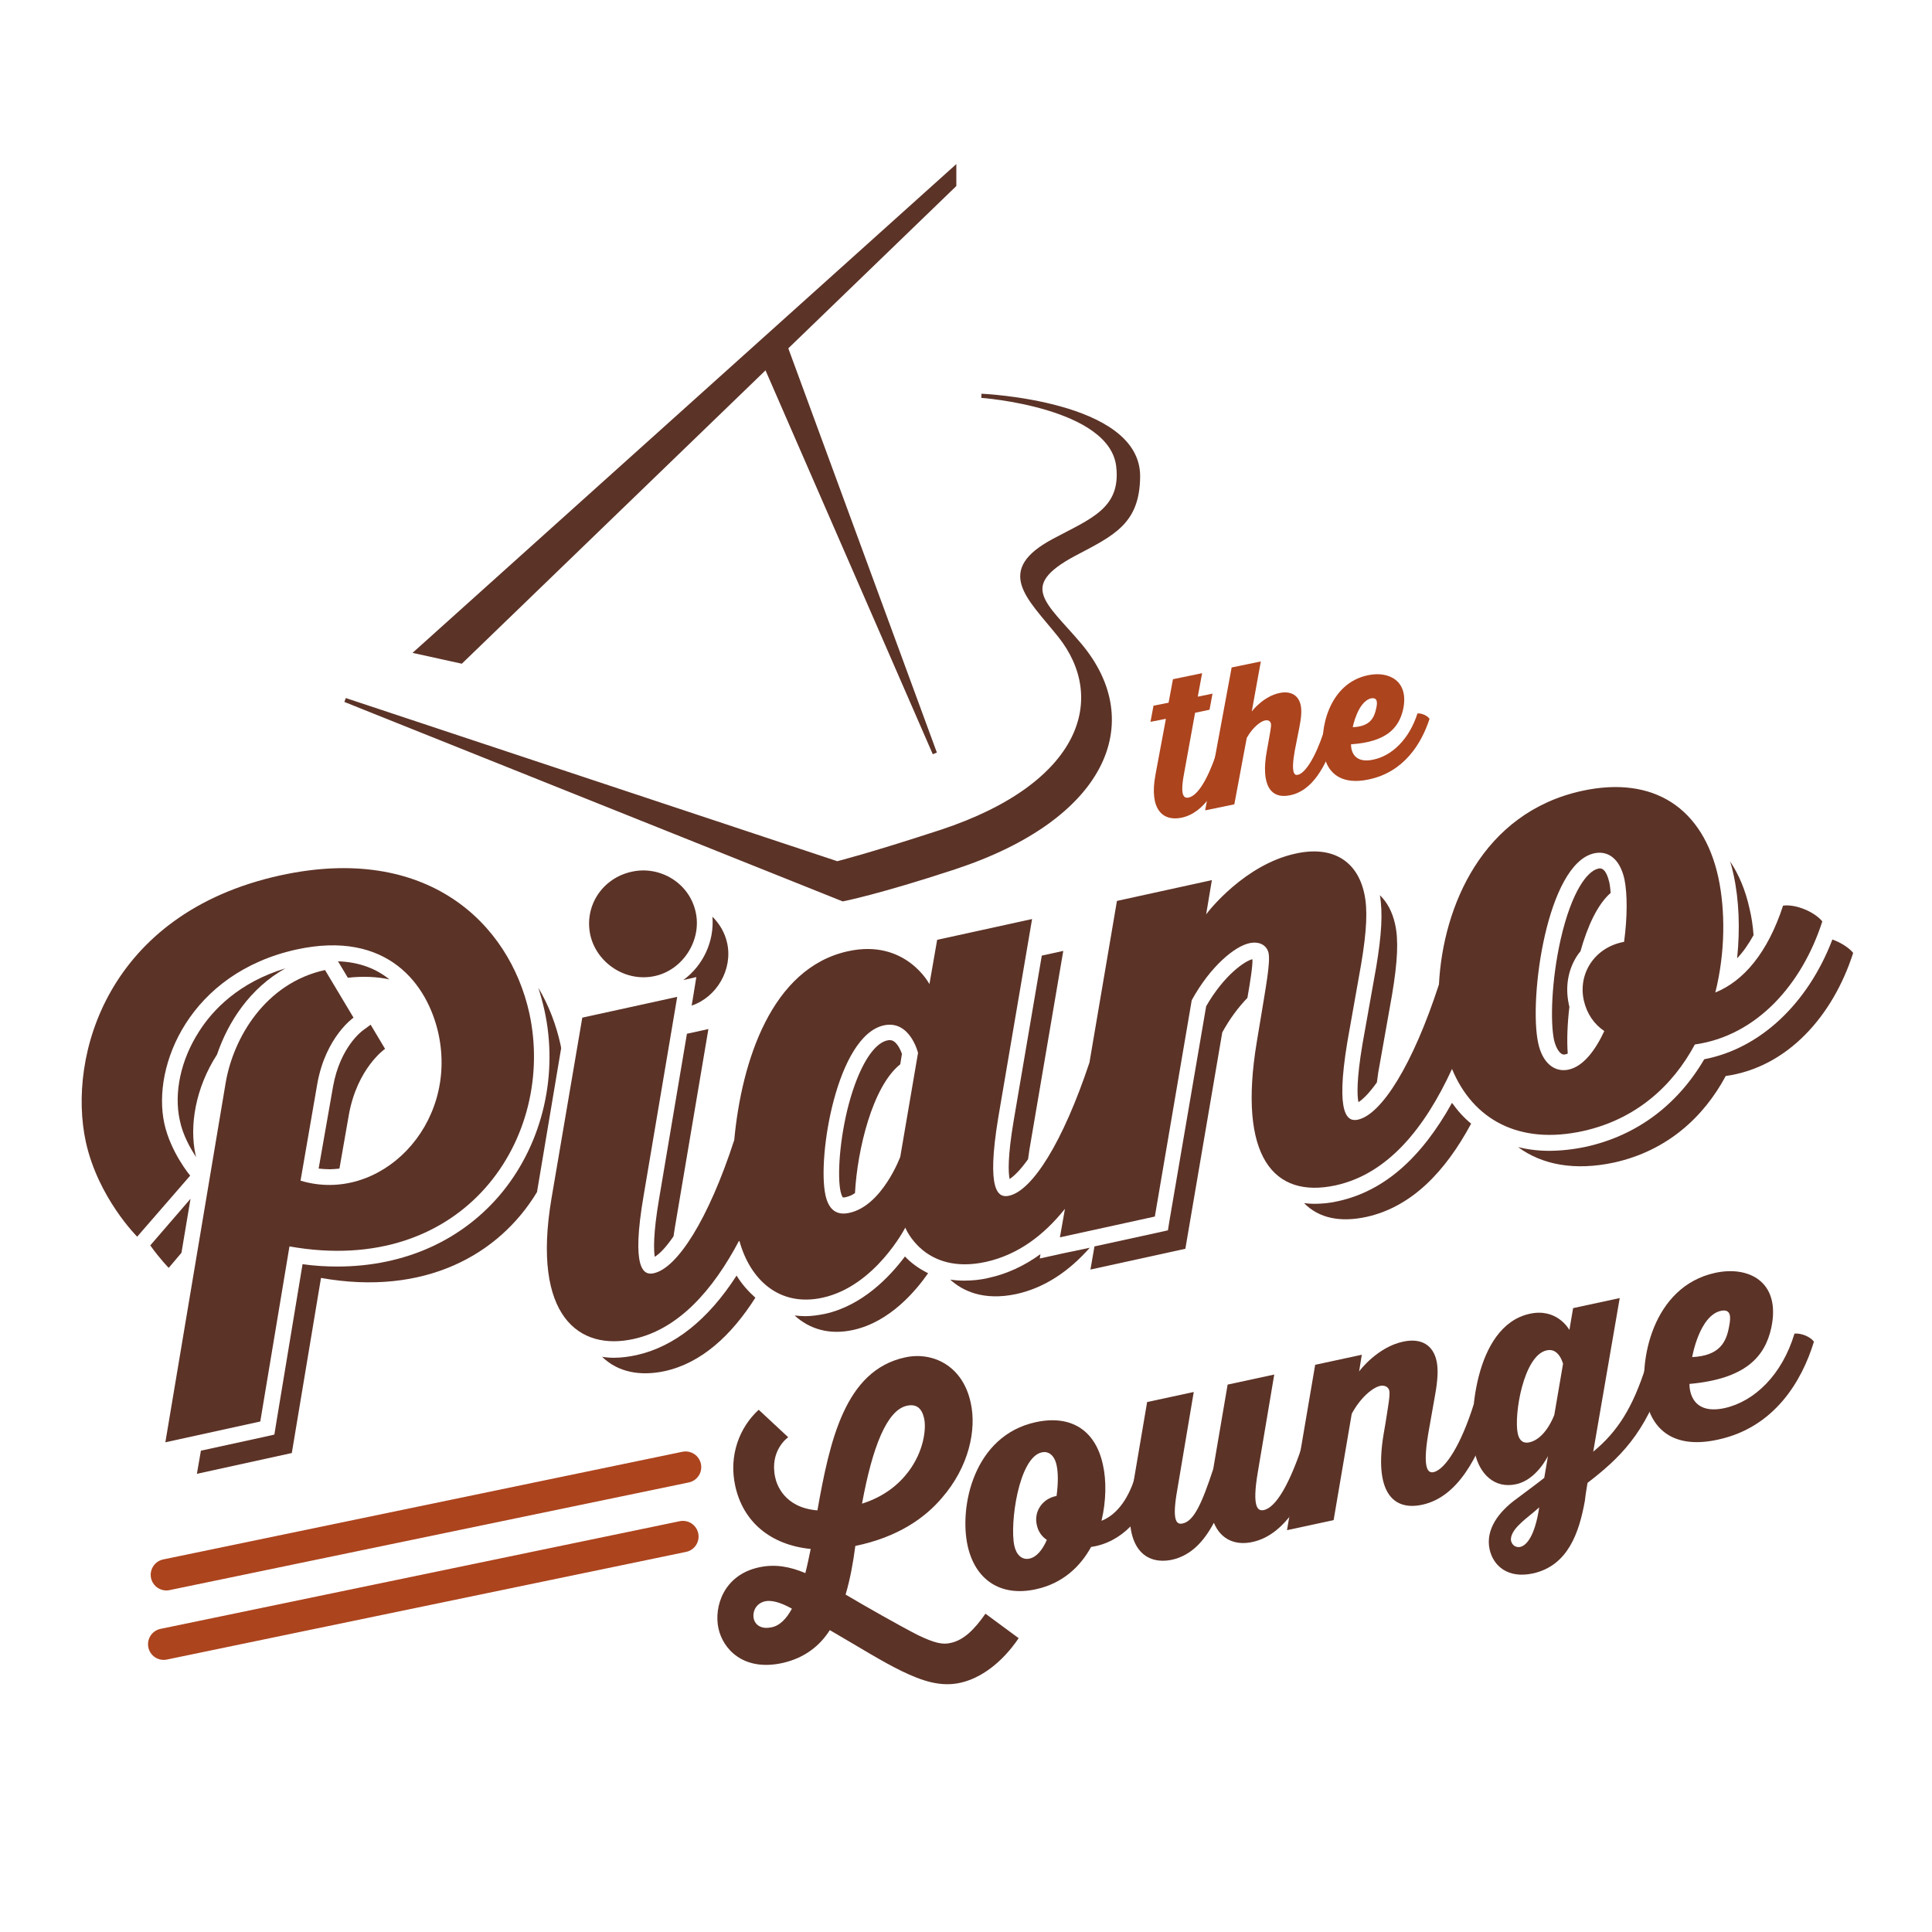 <?xml version="1.0" encoding="utf-8"?>
<!-- Generator: Adobe Illustrator 24.0.1, SVG Export Plug-In . SVG Version: 6.00 Build 0)  -->
<svg version="1.1" id="Layer_1" xmlns="http://www.w3.org/2000/svg" xmlns:xlink="http://www.w3.org/1999/xlink" x="0px" y="0px"
	 width="576px" height="576px" viewBox="0 0 576 576" style="enable-background:new 0 0 576 576;" xml:space="preserve">
<style type="text/css">
	.st0{fill:#5C3327;}
	.st1{fill:#5C3327;stroke:#5C3327;stroke-width:1.237;stroke-miterlimit:10;}
	.st2{fill:#5C3327;stroke:#5C3327;stroke-width:1.317;stroke-miterlimit:10;}
	.st3{fill:none;stroke:#AC441E;stroke-width:9.34;stroke-linecap:round;stroke-miterlimit:10;}
	.st4{fill:#AC441E;}
</style>
<g>
	<path class="st0" d="M240.1,469c0.6-2.3,1.1-4.8,1.6-7.2c-12.1-1.2-20.2-8.2-22.5-18.8c-2-9.1,1.3-17.5,7-22.7l8.8,8.2
		c-0.2,0.1-5.6,4-3.9,11.9c0.4,2,2.6,9.1,12.6,9.9c3.7-20.8,8.2-41.7,26.1-45.6c8.1-1.8,17.2,2.3,19.6,13.5c1.8,8-0.5,19.1-8.6,28.4
		c-5,5.9-13.1,11.7-25.8,14.3c-0.6,4.7-1.5,9.8-2.9,14.5c5.9,3.5,16.3,9.4,21.6,12.1c5,2.4,7.4,2.9,9.8,2.3
		c3.7-0.8,6.9-3.8,10.3-8.7l9.9,7.3c-5,7.4-11.4,12-17.4,13.3c-5.8,1.3-11.3-0.5-17.5-3.5c-6.1-3-11.6-6.5-21.4-12.2
		c-3,4.7-7.5,8.3-14.1,9.8c-11.8,2.6-17.8-4.3-19.1-10.3c-1.4-6.4,1.5-15.9,12-18.2C231.1,466.2,235.6,467.1,240.1,469z
		 M236.1,479.6c-3.4-1.9-6.1-2.6-8-2.2c-2.6,0.6-3.8,2.9-3.4,5.1c0.5,2.3,2.7,3.2,5.1,2.7C232.4,484.8,234.5,482.6,236.1,479.6z
		 M257,448.3c6.6-2.1,10.9-5.7,13.8-9.5c4.7-6.2,5.4-13,4.7-16c-0.7-3-2.3-4.3-5.1-3.7C264.4,420.4,260.1,431.4,257,448.3z"/>
	<path class="st0" d="M344,443.2c-2.9,9.2-9.6,16.7-18.7,18c-3.3,6-8.6,10.9-16.4,12.6c-10.8,2.4-18.2-3-20.4-12.9
		c-2.6-11.7,1.8-32.9,20.3-36.9c10.6-2.3,17.8,2.5,20,12.6c1.1,4.8,1,10.9-0.4,16.8c4.1-1.6,7.7-5.8,9.9-12.7
		C340.2,440.5,342.9,441.7,344,443.2z M312.1,459.1c-1.5-1-2.6-2.5-3-4.5c-0.9-3.9,1.6-7.8,5.9-8.6c0.5-3.7,0.5-7,0-9.2
		c-0.7-3.2-2.6-4.2-4.4-3.8c-6.9,1.5-9.6,21.3-8.2,27.8c0.6,2.8,2.3,4.3,4.4,3.9C309,464.3,310.8,462.1,312.1,459.1z"/>
	<path class="st0" d="M394.1,432.2c-4.1,13.2-10.6,25.3-20.6,27.5c-4.8,1.1-9.4-0.4-11.6-5.7c-3,5.6-6.8,9.7-12.4,11
		c-7.9,1.7-14.9-3.3-12-20.5l4.5-26.5l13.9-3l-4.9,29.1c-1.7,9.5-0.2,10.5,1.6,10.1c3.4-0.7,5.8-6.2,9.1-16.2l4.3-25.2l13.9-3
		l-4.9,29.1c-1.8,10.6,0,11.7,1.8,11.3c3.7-0.8,7.8-8,11.8-20.2C390.3,429.6,393,430.7,394.1,432.2z"/>
	<path class="st0" d="M445.1,421c-4.3,13.7-10.6,25.3-21,27.6c-9.1,2-14.4-4.2-11.6-21l0.6-3.5c0.7-4.6,1.4-8.2,1.1-9.5
		c-0.3-1.2-1.5-1.7-2.8-1.4c-2.1,0.5-5.7,3.3-8.4,8.3l-5.4,31.7l-13.9,3l8.4-49.3l13.9-3l-0.8,5c0.3-0.5,5.6-7.3,13.1-8.9
		c5.5-1.2,9,1.1,10,5.8c0.5,2.4,0.4,5.5-0.5,10.4l-2,11.3c-1.8,10.9,0.1,11.7,1.6,11.4c3.5-0.8,8.2-8.2,12-20.3
		C441.3,418.4,444.1,419.5,445.1,421z"/>
	<path class="st0" d="M496.2,409.8c-5.5,17.7-13.7,25.2-22.9,32.3c0,0-0.6,3.5-0.8,5.4c-1.7,9.4-5,19.3-15.5,21.6
		c-7.4,1.6-11.8-2.2-12.9-7.2c-1.3-6.1,3-11.2,7.3-14.5c2.5-1.9,7.3-5.4,9-6.8l1.1-6.5c0,0-3.4,7.1-9.5,8.4
		c-6.4,1.4-10.9-3-12.3-9.4c-2-9.3-0.3-37.7,16.3-41.4c8-1.8,11.6,4.3,11.9,4.8l1.1-6.5l13.9-3l-7.9,45.8c7.3-6,11.8-13.2,15.7-25.4
		C492.4,407.2,495.1,408.3,496.2,409.8z M453.2,461.2c1.9-0.4,4.4-3.2,5.7-11.8c-2.2,2-4,3.2-5.8,5c-1.5,1.4-2.9,3.3-2.6,5
		C450.9,460.9,452.1,461.4,453.2,461.2z M463.4,421.8l2.6-15.2c0,0-1.2-4.9-4.9-4c-6.9,1.5-9.8,19.3-8.6,24.8c0.5,2.3,1.8,3,3.5,2.6
		C460.9,428.9,463.4,421.8,463.4,421.8z"/>
	<path class="st0" d="M540.8,400c-3.6,11.8-11.8,25.6-28.6,29.2c-12.1,2.7-19.3-2-21.4-11.5c-2.5-11.6,1.8-34.1,20.5-38.2
		c9.9-2.2,19.7,2.5,16.8,16.3c-1.9,8.8-7.8,15.3-24.4,16.8c0,0-0.5,9.6,10.5,7.2c8.9-2,17.1-9.9,20.8-22.2
		C537,397.4,539.7,398.5,540.8,400z M504.5,404.6c8.3-0.4,10.2-4.6,11-9.1c0.6-2.9,0.6-5.3-2.4-4.7
		C506.6,392.2,504.5,404.6,504.5,404.6z"/>
</g>
<g>
	<path class="st0" d="M273.7,313.8C273.7,313.8,273.7,313.9,273.7,313.8L273.7,313.8C273.7,313.9,273.7,313.8,273.7,313.8z"/>
	<path class="st0" d="M268.4,317.3l0.5-3.1c-0.5-1.4-1.7-4.1-3.6-4.1c-0.2,0-0.5,0-0.8,0.1c-4.2,0.9-8.5,8.1-11.4,18.8
		c-2.8,10.5-3.5,21.6-2.5,26.2c0.3,1.4,0.7,1.8,0.7,1.8c0,0,0.1,0,0.2,0c0.1,0,0.4,0,0.7-0.1c0.9-0.2,1.9-0.6,2.7-1.2
		C255.6,342.8,260.1,323.9,268.4,317.3z"/>
	<path class="st0" d="M516.8,260.6c1.7,7.7,2,16.4,1.1,25.1c1.8-1.9,3.4-4.2,4.9-6.9c-0.2-2.8-0.6-5.4-1.2-7.9
		c-1.2-5.5-3.2-10.2-5.8-14.1C516.2,258,516.5,259.3,516.8,260.6z"/>
	<path class="st0" d="M467.9,300.1c-0.1-0.3-0.2-0.5-0.2-0.8c-1.1-5.2-0.2-10.5,2.8-14.8c0.2-0.3,0.5-0.6,0.7-0.9
		c2.1-7.5,5.1-14,9-17.4c-0.1-1.1-0.2-2.2-0.4-3.1c-0.3-1.3-1.1-4.2-2.8-4.2c-0.2,0-0.4,0-0.6,0.1c-3.1,0.7-7.8,6.6-11.1,21
		c-2.8,12.4-3.1,24.7-2,30c0.6,2.6,1.8,4.4,3,4.4c0.1,0,0.3,0,0.5-0.1c0.2,0,0.4-0.1,0.6-0.2C467.1,310.1,467.3,305.2,467.9,300.1z"
		/>
	<path class="st0" d="M191.9,291.3c-0.1,0-0.1,0-0.2,0C191.7,291.3,191.8,291.3,191.9,291.3C191.9,291.3,191.9,291.3,191.9,291.3z"
		/>
	<path class="st0" d="M196.5,357.4c-1.8,10.5-1.6,15.3-1.3,17.3c1.5-0.9,3.4-2.9,5.6-6.1c0.1-0.9,0.3-1.7,0.4-2.6l10-59.2l-6.4,1.4
		L196.5,357.4z"/>
	<path class="st0" d="M183.1,400.1c-0.1,0-0.1,0-0.2,0c0,0,0,0,0,0C183,400.1,183,400.1,183.1,400.1z"/>
	<path class="st0" d="M101.2,348.4l2.8-16c2.5-14,10.8-19.7,10.8-19.7l-4.3-7.2l-2.3,1.7c-0.3,0.2-6.8,5-8.9,16.7L95,348.4
		c1.1,0.1,2.2,0.2,3.3,0.2C99.2,348.6,100.2,348.5,101.2,348.4z"/>
	<path class="st0" d="M219.6,380.3c-8.5,13.2-18.6,21.2-29.8,23.7c-2.3,0.5-4.6,0.8-6.8,0.8c-1.2,0-2.4-0.1-3.5-0.3
		c4.8,4.7,11.5,5.8,18.6,4.3c11-2.4,19.9-10.6,27.1-21.9C223.1,385,221.2,382.9,219.6,380.3z"/>
	<path class="st0" d="M167.3,312.5c-0.1-0.4-0.1-0.8-0.2-1.1c-1.3-5.9-3.5-11.7-6.6-16.9c0.7,2.2,1.3,4.4,1.8,6.6
		c4.2,19-0.4,39.2-12.3,54c-11.7,14.5-29.2,22.5-49.4,22.5c-3.4,0-6.9-0.2-10.4-0.7l-7.9,47.7l-0.5,3.1l-3.1,0.7l-18.8,4.1l-1.2,6.9
		l28.3-6.2l8.7-52.2c30.9,5.5,53.1-6.9,64.4-25.6L167.3,312.5z"/>
	<path class="st0" d="M54.1,373.5l2.7-16.1l-12,13.9c3,4.2,5.5,6.7,5.5,6.7L54.1,373.5z"/>
	<path class="st0" d="M373.4,286c0,0-0.1,0-0.1,0c-2.1,0.5-8.3,4.6-13.7,14l-10.9,63.7l-0.5,3.1l-3.1,0.7l-18.8,4.1l-1.2,6.9
		l28.3-6.2l11-64.5c2.3-4.2,4.9-7.6,7.5-10.3C372.7,292.9,373.5,288,373.4,286z"/>
	<path class="st0" d="M546.3,280.1c-7.3,19.1-21.5,32.5-38.2,35.7c-8.1,13.8-20.3,22.8-35.3,26.1c-3.8,0.8-7.5,1.2-11,1.2
		c-3.3,0-6.3-0.4-9.2-1.1c7.2,5.3,16.9,7.1,28.6,4.6c15.8-3.5,26.7-13.5,33.3-25.8c18.5-2.6,32-18,38-36.7
		C551.2,282.5,548.8,281,546.3,280.1z"/>
	<path class="st0" d="M432.9,328.8c-9.3,16.7-20.4,26.3-33.9,29.3c-2.5,0.6-5,0.8-7.3,0.8c-1,0-2-0.1-2.9-0.2
		c4.4,4.5,10.8,5.8,18.6,4.1c13.5-3,23.5-13.5,31.2-27.8C436.5,333.3,434.6,331.2,432.9,328.8z"/>
	<path class="st0" d="M269.8,374.6c-4.5,6-12.6,14.6-23.8,17.1c-2,0.4-4,0.7-5.9,0.7c-1.1,0-2.2-0.1-3.2-0.2
		c4.4,4,10.3,5.9,17.5,4.3c10.9-2.4,18.6-11.6,22.3-16.9C273.7,378.1,271.5,376.4,269.8,374.6z"/>
	<path class="st0" d="M58.5,345c-0.1-0.2-0.1-0.5-0.2-0.7c-1.9-8.7,0-20,6.4-29.9c3.3-9.7,9.8-19.8,20.4-25.7
		c-13.9,4.2-21.7,12.4-25.8,18.9c-5.4,8.4-7.5,18.2-5.7,26.4C54.5,338.5,56.9,342.6,58.5,345z"/>
	<path class="st0" d="M316.8,373.7l-6.8,1.5l0.2-1.3c-4.8,3.5-10,5.9-15.5,7.1c-2.5,0.6-5,0.8-7.3,0.8c-1.4,0-2.8-0.1-4.1-0.3
		c3.6,3.3,9.8,6.4,19.7,4.3c8.6-1.9,15.8-6.9,21.9-13.8L316.8,373.7z"/>
	<path class="st0" d="M203.7,292.2l3.9-0.9l-1.1,6.8l-0.3,1.7c7.5-2.5,12.3-10.8,10.6-18.6c-0.7-3.2-2.3-5.8-4.4-7.9
		C213,280.7,209.6,287.9,203.7,292.2z"/>
	<path class="st0" d="M302.2,334.2c-1.8,10.7-1.6,15.4-1.2,17.3c1.4-0.9,3.3-2.8,5.5-5.9c0.1-0.9,0.3-1.8,0.4-2.8l10.1-59.3
		l-6.4,1.4L302.2,334.2z"/>
	<path class="st0" d="M410.3,288.3l-4.1,23c-1.8,10.7-1.6,15.4-1.2,17.3c1.4-0.9,3.3-2.8,5.5-5.9c0.1-0.9,0.3-1.9,0.4-2.9l4.1-23.1
		c1.7-10.1,2-16.5,0.9-21.3c-0.8-3.5-2.3-6.4-4.5-8.5C412.3,272.2,411.9,278.7,410.3,288.3z"/>
	<path class="st0" d="M105.4,303.4C105.4,303.4,105.4,303.4,105.4,303.4C105.4,303.4,105.4,303.4,105.4,303.4L105.4,303.4z"/>
	<path class="st0" d="M100.9,286.8l2.8,4.7c4.6-0.5,8.8-0.3,12.4,0.5c-3.7-3-8.7-5.2-15.4-5.4L100.9,286.8z"/>
</g>
<g>
	<path class="st1" d="M102.9,208.7l146.7,48.7c0,0,9.3-2.3,31-9.4c42.7-14.1,50.2-39.9,35.4-58.5c-9.4-11.7-18.8-19.2-1.8-28.3
		c11.2-6,20.7-9.2,19.2-22.2c-2.1-18.2-40.8-21-40.8-21s46.8,2,46.7,24c-0.1,13.7-7.3,17-19.1,23.2c-17.8,9.5-8.5,15,1.7,27.1
		c19.5,23.2,7.3,51.6-37.4,66.3c-22.8,7.5-33.2,9.5-33.2,9.5L102.9,208.7z"/>
	<polygon class="st1" points="124.3,194.3 284.5,50.3 284.5,55.2 137.5,197.2 	"/>
	<polygon class="st2" points="233.2,100.8 278.7,224.6 227.5,107.1 	"/>
</g>
<g>
	<line class="st3" x1="49.6" y1="469.5" x2="204.4" y2="437.4"/>
	<line class="st3" x1="48.8" y1="490.2" x2="203.6" y2="458.1"/>
</g>
<g>
	<path class="st4" d="M366,226.6c-2.6,8-6.9,15.8-13.8,17.2c-5.4,1.1-9.7-2.3-7.7-12.9l3.1-16.6l-4.6,0.9l0.9-4.8l4.5-0.9l1.3-7
		l8.7-1.8l-1.3,7l4.4-0.9l-0.9,4.8l-4.3,0.9l-3.3,18.2c-1.3,6.8,0.1,7.3,1.3,7.1c2.7-0.5,5.6-5.2,8.2-12.7
		C363.6,224.9,365.3,225.6,366,226.6z"/>
	<path class="st4" d="M398.1,220c-2.9,8.7-6.9,15.8-13.5,17.1c-5.7,1.2-8.8-2.9-6.9-13.3l0.4-2.2c0.5-3,1-5.1,0.8-5.9
		c-0.2-0.8-0.9-1.1-1.8-0.9c-1.3,0.3-3.6,2-5.4,5.2l-3.7,19.8l-8.7,1.8l7.9-42.6l8.7-1.8l-2.7,14.9c0,0,3.4-4.5,8.3-5.5
		c3.5-0.7,5.7,0.8,6.3,3.7c0.3,1.5,0.2,3.5-0.4,6.5l-1.4,7.1c-1.2,6.8,0,7.3,0.9,7.1c2.2-0.4,5.2-5.1,7.7-12.6
		C395.8,218.3,397.5,219.1,398.1,220z"/>
	<path class="st4" d="M426.2,214.3c-2.4,7.4-7.6,15.9-18.2,18.1c-7.6,1.6-12.1-1.4-13.3-7.4c-1.5-7.3,1.4-21.3,13.2-23.7
		c6.2-1.3,12.3,1.7,10.4,10.3c-1.3,5.5-5,9.6-15.5,10.3c0,0-0.4,6,6.5,4.6c5.6-1.1,10.8-6,13.3-13.8
		C423.8,212.6,425.5,213.3,426.2,214.3z M403.3,216.8c5.2-0.2,6.4-2.8,7-5.6c0.4-1.8,0.4-3.3-1.5-3
		C404.8,209.1,403.3,216.8,403.3,216.8z"/>
</g>
<g>
	<g>
		<path class="st0" d="M83.5,261c-51.4,11.3-63.5,53.8-57.9,79.5c3.7,16.7,15.3,28.2,15.3,28.2l15.8-18.2c0,0-5.8-6.9-7.7-15.5
			c-3.8-17.4,7.7-44.9,39.3-51.9c27.4-6,39.2,10.6,42.4,25c6,27.4-17.5,51-41.1,43.9l5-28.9c2.5-14,10.8-19.7,10.8-19.7l-8.5-14.2
			c-17.8,3.9-27.3,20.2-29.6,33.5L49.3,430l28.3-6.2l8.7-52.2c52.2,9.3,79.6-32.5,71.5-69.6C151.8,275.1,127.2,251.4,83.5,261z"/>
	</g>
	<g>
		<path class="st0" d="M195.2,291c8.4-1.8,14.1-10.7,12.2-19.1c-1.9-8.7-10.7-13.9-19.1-12c-8.7,1.9-14.2,10.2-12.3,18.9
			C177.9,287.1,186.5,292.9,195.2,291z"/>
	</g>
	<g>
		<path class="st0" d="M531.6,270c-4.6,14.1-11.8,22.5-20.2,25.9c3-12,3-24.5,0.9-34.3c-4.5-20.6-19.2-30.5-40.7-25.8
			c-29.6,6.5-41.4,34.4-42.6,57.7c-7.8,24-17.1,38.7-24.1,40.3c-3,0.7-6.9-0.9-3.2-23.2l4.1-23.1c1.7-10.1,2-16.5,0.9-21.3
			c-2.1-9.4-9.3-14.2-20.5-11.7c-15.1,3.3-25.9,17.1-26.6,18.1l1.7-10.2l-28.3,6.2l-8.2,48.2c-7.9,23.7-17,38.2-24,39.7
			c-3.2,0.7-6.8-1.3-3.2-23.2l10.1-59.3l-28.3,6.2l-2.3,13.2c0,0-7.1-13.6-24.3-9.8c-22.8,5-31.7,32.8-33.9,56.3
			c-7.7,23.7-17,38.2-24,39.7c-3,0.7-6.8-1.1-3-23.2l10-59.2l-28.3,6.2l-9.2,54c-5.9,35.1,8.3,45.4,24.5,41.8
			c13.3-2.9,23.6-14.4,31.5-29.4c3.2,11.8,12,19.9,24.8,17.1c15.7-3.4,24.7-20.9,24.7-20.9s5.6,14.3,24.1,10.2
			c9.4-2.1,17.1-7.8,23.5-15.8l-1.5,8.5l28.3-6.2l11-64.5c5.6-10.2,12.9-16.1,17.2-17c2.7-0.6,5.1,0.4,5.7,2.9
			c0.6,2.7-0.8,10.1-2.3,19.3l-1.2,7.2c-5.7,34.3,5,46.8,23.5,42.8c15.5-3.4,26.5-16.9,34.7-34.7c6.3,15.2,20.1,22.7,39.1,18.5
			c15.8-3.5,26.7-13.5,33.3-25.8c18.5-2.6,32-18,38-36.7C541,271.9,535.5,269.5,531.6,270z M268.4,344.9c0,0-5.4,14.6-15.2,16.7
			c-3.6,0.8-6.1-0.7-7.1-5.3c-2.5-11.4,3.4-47.5,17.4-50.6c7.8-1.7,10.2,8.2,10.2,8.2L268.4,344.9z M484.2,280.8
			c-8.8,1.6-13.8,9.5-12,17.5c0.9,3.9,3,7,6.1,9.1c-2.8,6-6.4,10.6-10.7,11.5c-4.3,0.9-7.8-2.2-9-7.9c-2.9-13.2,2.6-53.5,16.7-56.6
			c3.7-0.8,7.5,1.1,9,7.7C485.2,266.6,485.2,273.3,484.2,280.8z"/>
	</g>
</g>
</svg>
